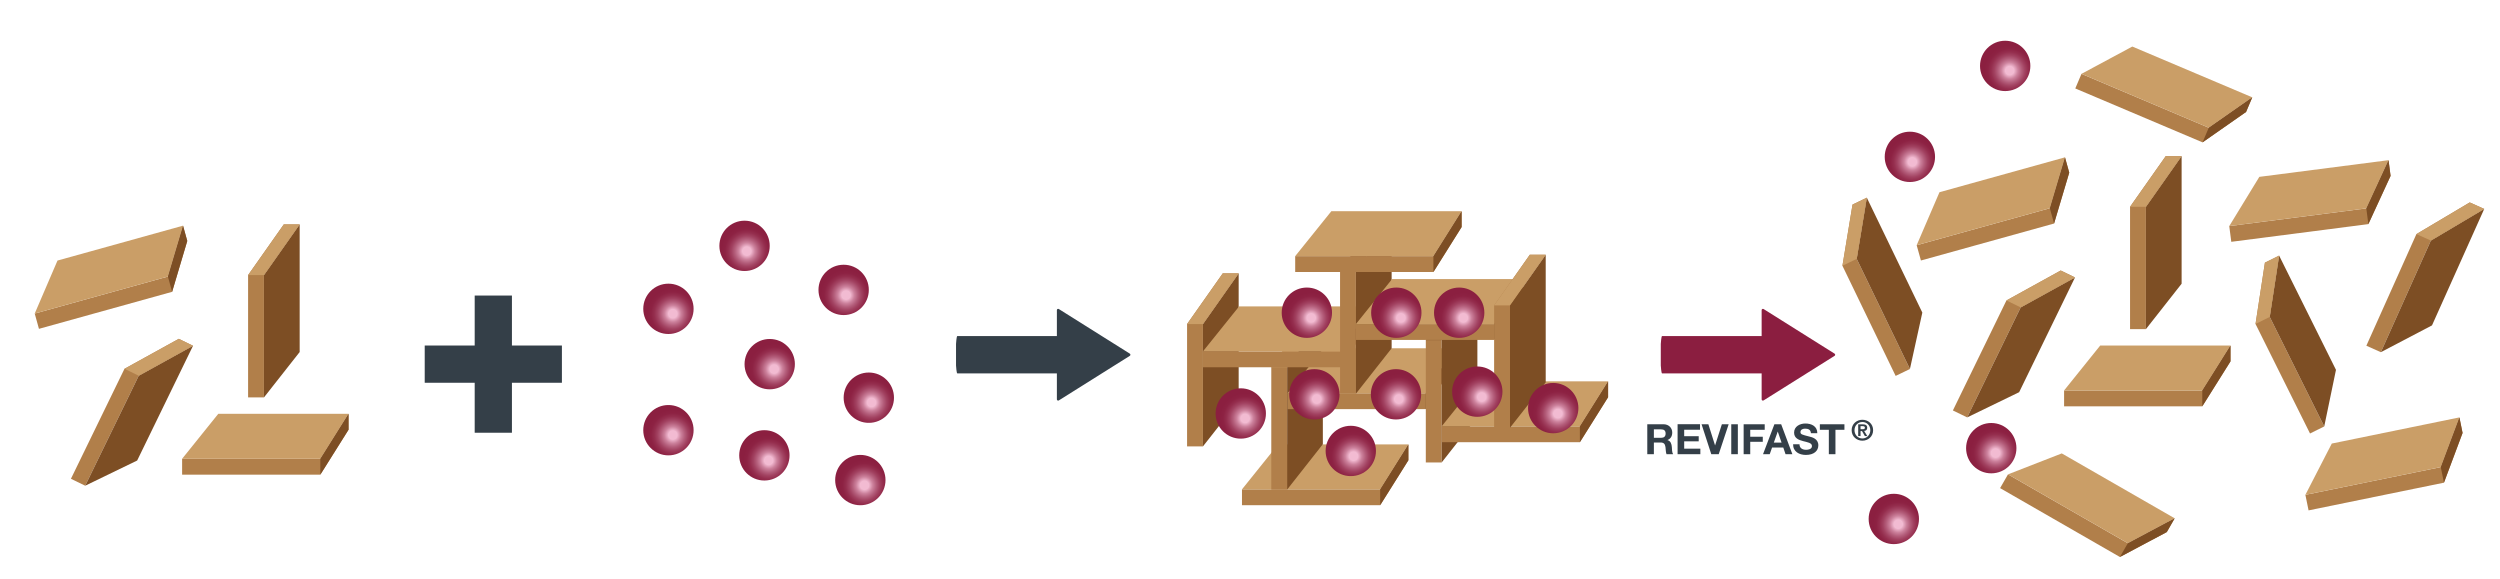 <svg xmlns="http://www.w3.org/2000/svg" xmlns:xlink="http://www.w3.org/1999/xlink" id="Livello_1" viewBox="0 0 1050 243"><defs><style>.cls-1{clip-path:url(#clippath);}.cls-2{fill:none;}.cls-2,.cls-3,.cls-4,.cls-5,.cls-6,.cls-7,.cls-8,.cls-9,.cls-10,.cls-11,.cls-12,.cls-13,.cls-14,.cls-15,.cls-16,.cls-17,.cls-18,.cls-19,.cls-20,.cls-21,.cls-22,.cls-23,.cls-24,.cls-25,.cls-26,.cls-27,.cls-28{stroke-width:0px;}.cls-29{clip-path:url(#clippath-1);}.cls-30{clip-path:url(#clippath-4);}.cls-31{clip-path:url(#clippath-3);}.cls-32{clip-path:url(#clippath-2);}.cls-33{clip-path:url(#clippath-7);}.cls-34{clip-path:url(#clippath-8);}.cls-35{clip-path:url(#clippath-6);}.cls-36{clip-path:url(#clippath-5);}.cls-37{clip-path:url(#clippath-9);}.cls-38{clip-path:url(#clippath-20);}.cls-39{clip-path:url(#clippath-14);}.cls-40{clip-path:url(#clippath-13);}.cls-41{clip-path:url(#clippath-12);}.cls-42{clip-path:url(#clippath-10);}.cls-43{clip-path:url(#clippath-15);}.cls-44{clip-path:url(#clippath-17);}.cls-45{clip-path:url(#clippath-16);}.cls-46{clip-path:url(#clippath-19);}.cls-47{clip-path:url(#clippath-11);}.cls-48{clip-path:url(#clippath-18);}.cls-3{fill:url(#Sfumatura_senza_nome_56-20);}.cls-4{fill:url(#Sfumatura_senza_nome_56-10);}.cls-5{fill:url(#Sfumatura_senza_nome_56-12);}.cls-6{fill:url(#Sfumatura_senza_nome_56-11);}.cls-7{fill:url(#Sfumatura_senza_nome_56-16);}.cls-8{fill:url(#Sfumatura_senza_nome_56-15);}.cls-9{fill:url(#Sfumatura_senza_nome_56-17);}.cls-10{fill:url(#Sfumatura_senza_nome_56-18);}.cls-11{fill:url(#Sfumatura_senza_nome_56-13);}.cls-12{fill:url(#Sfumatura_senza_nome_56-14);}.cls-13{fill:url(#Sfumatura_senza_nome_56-19);}.cls-14{fill:url(#Sfumatura_senza_nome_56-21);}.cls-15{fill:url(#Sfumatura_senza_nome_56);}.cls-16{fill:url(#Sfumatura_senza_nome_56-7);}.cls-17{fill:url(#Sfumatura_senza_nome_56-6);}.cls-18{fill:url(#Sfumatura_senza_nome_56-5);}.cls-19{fill:url(#Sfumatura_senza_nome_56-4);}.cls-20{fill:url(#Sfumatura_senza_nome_56-8);}.cls-21{fill:url(#Sfumatura_senza_nome_56-3);}.cls-22{fill:url(#Sfumatura_senza_nome_56-2);}.cls-23{fill:url(#Sfumatura_senza_nome_56-9);}.cls-24{fill:#8b1e40;}.cls-25{fill:#343f48;}.cls-26{fill:#ca9e67;}.cls-27{fill:#b17f4a;}.cls-28{fill:#7d4e24;}</style><clipPath id="clippath"><path class="cls-2" d="m354.33,167.03c0,5.84,4.73,10.57,10.57,10.57s10.57-4.73,10.57-10.57-4.73-10.57-10.57-10.57-10.57,4.73-10.57,10.57"></path></clipPath><radialGradient id="Sfumatura_senza_nome_56" cx="-2027.64" cy="2346.99" fx="-2027.64" fy="2346.99" r=".33" gradientTransform="translate(65980.89 76117.16) scale(32.36 -32.36)" gradientUnits="userSpaceOnUse"><stop offset="0" stop-color="#f2bbd2"></stop><stop offset=".02" stop-color="#f2bbd2"></stop><stop offset=".17" stop-color="#f2bbd2"></stop><stop offset=".21" stop-color="#e8acc4"></stop><stop offset=".33" stop-color="#cc819c"></stop><stop offset=".47" stop-color="#b45e7b"></stop><stop offset=".6" stop-color="#a24261"></stop><stop offset=".73" stop-color="#952e4e"></stop><stop offset=".86" stop-color="#8d2243"></stop><stop offset="1" stop-color="#8b1f40"></stop></radialGradient><clipPath id="clippath-1"><path class="cls-2" d="m270.17,129.71c0,5.84,4.73,10.57,10.57,10.57s10.57-4.73,10.57-10.57-4.73-10.57-10.57-10.57-10.57,4.73-10.57,10.57"></path></clipPath><radialGradient id="Sfumatura_senza_nome_56-2" cx="-2022.28" cy="2344.61" fx="-2022.28" fy="2344.61" r=".33" gradientTransform="translate(65723.16 76002.87) scale(32.36 -32.36)" xlink:href="#Sfumatura_senza_nome_56"></radialGradient><clipPath id="clippath-2"><path class="cls-2" d="m343.76,121.76c0,5.84,4.73,10.57,10.57,10.57s10.57-4.73,10.57-10.57-4.73-10.57-10.57-10.57-10.57,4.73-10.57,10.57"></path></clipPath><radialGradient id="Sfumatura_senza_nome_56-3" cx="-2026.97" cy="2344.1" fx="-2026.97" fy="2344.1" r=".33" gradientTransform="translate(65948.52 75978.54) scale(32.36 -32.36)" xlink:href="#Sfumatura_senza_nome_56"></radialGradient><clipPath id="clippath-3"><path class="cls-2" d="m310.47,191.25c0,5.84,4.73,10.57,10.57,10.57s10.57-4.73,10.57-10.57-4.73-10.57-10.57-10.57-10.57,4.73-10.57,10.57"></path></clipPath><radialGradient id="Sfumatura_senza_nome_56-4" cx="-2024.85" cy="2348.53" fx="-2024.85" fy="2348.53" r=".33" gradientTransform="translate(65846.58 76191.34) scale(32.36 -32.36)" xlink:href="#Sfumatura_senza_nome_56"></radialGradient><clipPath id="clippath-4"><path class="cls-2" d="m312.71,152.94c0,5.84,4.73,10.57,10.57,10.57s10.57-4.73,10.57-10.57-4.73-10.57-10.57-10.57-10.57,4.73-10.57,10.57"></path></clipPath><radialGradient id="Sfumatura_senza_nome_56-5" cx="-2024.99" cy="2346.09" fx="-2024.99" fy="2346.09" r=".33" gradientTransform="translate(65853.42 76074.02) scale(32.36 -32.36)" xlink:href="#Sfumatura_senza_nome_56"></radialGradient><clipPath id="clippath-5"><path class="cls-2" d="m575.75,165.61c0,5.84,4.73,10.57,10.57,10.57s10.57-4.73,10.57-10.57-4.73-10.57-10.57-10.57-10.57,4.73-10.57,10.57"></path></clipPath><radialGradient id="Sfumatura_senza_nome_56-6" cx="-2041.75" cy="2346.9" fx="-2041.75" fy="2346.9" r=".33" gradientTransform="translate(66658.95 76112.81) scale(32.36 -32.36)" xlink:href="#Sfumatura_senza_nome_56"></radialGradient><clipPath id="clippath-6"><path class="cls-2" d="m541.46,165.61c0,5.84,4.73,10.57,10.57,10.57s10.57-4.73,10.57-10.57-4.73-10.57-10.57-10.57-10.57,4.73-10.57,10.57"></path></clipPath><radialGradient id="Sfumatura_senza_nome_56-7" cx="-2039.57" cy="2346.9" fx="-2039.57" fy="2346.9" r=".33" gradientTransform="translate(66553.94 76112.81) scale(32.36 -32.36)" xlink:href="#Sfumatura_senza_nome_56"></radialGradient><clipPath id="clippath-7"><path class="cls-2" d="m602.29,131.34c0,5.84,4.73,10.57,10.57,10.57s10.57-4.73,10.57-10.57-4.73-10.57-10.57-10.57-10.57,4.73-10.57,10.57"></path></clipPath><radialGradient id="Sfumatura_senza_nome_56-8" cx="-2043.45" cy="2344.71" fx="-2043.45" fy="2344.71" r=".33" gradientTransform="translate(66740.23 76007.86) scale(32.36 -32.36)" xlink:href="#Sfumatura_senza_nome_56"></radialGradient><clipPath id="clippath-8"><path class="cls-2" d="m575.88,131.34c0,5.84,4.73,10.57,10.57,10.57s10.57-4.73,10.57-10.57-4.73-10.57-10.57-10.57-10.57,4.73-10.57,10.57"></path></clipPath><radialGradient id="Sfumatura_senza_nome_56-9" cx="-2041.76" cy="2344.71" fx="-2041.76" fy="2344.71" r=".33" gradientTransform="translate(66659.33 76007.86) scale(32.36 -32.36)" xlink:href="#Sfumatura_senza_nome_56"></radialGradient><clipPath id="clippath-9"><path class="cls-2" d="m641.78,171.41c0,5.84,4.73,10.57,10.57,10.57s10.57-4.73,10.57-10.57-4.73-10.57-10.57-10.57-10.57,4.73-10.57,10.57"></path></clipPath><radialGradient id="Sfumatura_senza_nome_56-10" cx="-2045.96" cy="2347.26" fx="-2045.96" fy="2347.26" r=".33" gradientTransform="translate(66861.16 76130.57) scale(32.36 -32.36)" xlink:href="#Sfumatura_senza_nome_56"></radialGradient><clipPath id="clippath-10"><path class="cls-2" d="m556.76,189.4c0,5.84,4.73,10.57,10.57,10.57s10.57-4.73,10.57-10.57-4.73-10.57-10.57-10.57-10.57,4.73-10.57,10.57"></path></clipPath><radialGradient id="Sfumatura_senza_nome_56-11" cx="-2040.54" cy="2348.41" fx="-2040.54" fy="2348.41" r=".33" gradientTransform="translate(66600.78 76185.67) scale(32.36 -32.36)" xlink:href="#Sfumatura_senza_nome_56"></radialGradient><clipPath id="clippath-11"><path class="cls-2" d="m538.31,131.34c0,5.84,4.73,10.57,10.57,10.57s10.57-4.73,10.57-10.57-4.73-10.57-10.57-10.57-10.57,4.73-10.57,10.57"></path></clipPath><radialGradient id="Sfumatura_senza_nome_56-12" cx="-2039.37" cy="2344.71" fx="-2039.37" fy="2344.71" r=".33" gradientTransform="translate(66544.3 76007.86) scale(32.36 -32.36)" xlink:href="#Sfumatura_senza_nome_56"></radialGradient><clipPath id="clippath-12"><path class="cls-2" d="m510.55,173.66c0,5.84,4.73,10.57,10.57,10.57s10.57-4.73,10.57-10.57-4.73-10.57-10.57-10.57-10.57,4.73-10.57,10.57"></path></clipPath><radialGradient id="Sfumatura_senza_nome_56-13" cx="-2037.6" cy="2347.41" fx="-2037.6" fy="2347.41" r=".33" gradientTransform="translate(66459.27 76137.45) scale(32.36 -32.36)" xlink:href="#Sfumatura_senza_nome_56"></radialGradient><clipPath id="clippath-13"><path class="cls-2" d="m609.89,164.49c0,5.84,4.73,10.57,10.57,10.57s10.57-4.73,10.57-10.57-4.73-10.57-10.57-10.57-10.57,4.73-10.57,10.57"></path></clipPath><radialGradient id="Sfumatura_senza_nome_56-14" cx="-2043.93" cy="2346.82" fx="-2043.93" fy="2346.82" r=".33" gradientTransform="translate(66763.5 76109.37) scale(32.36 -32.36)" xlink:href="#Sfumatura_senza_nome_56"></radialGradient><clipPath id="clippath-14"><path class="cls-2" d="m825.76,188.23c0,5.84,4.73,10.57,10.57,10.57s10.57-4.73,10.57-10.57-4.73-10.57-10.57-10.57-10.57,4.73-10.57,10.57"></path></clipPath><radialGradient id="Sfumatura_senza_nome_56-15" cx="-2057.69" cy="2348.34" fx="-2057.69" fy="2348.34" r=".33" gradientTransform="translate(67424.57 76182.09) scale(32.36 -32.36)" xlink:href="#Sfumatura_senza_nome_56"></radialGradient><clipPath id="clippath-15"><path class="cls-2" d="m791.58,65.88c0,5.84,4.73,10.57,10.57,10.57s10.57-4.73,10.57-10.57-4.73-10.57-10.57-10.57-10.57,4.73-10.57,10.57"></path></clipPath><radialGradient id="Sfumatura_senza_nome_56-16" cx="-2055.51" cy="2340.54" fx="-2055.51" fy="2340.54" r=".33" gradientTransform="translate(67319.9 75807.4) scale(32.36 -32.36)" xlink:href="#Sfumatura_senza_nome_56"></radialGradient><clipPath id="clippath-16"><path class="cls-2" d="m831.61,27.68c0,5.84,4.73,10.57,10.57,10.57s10.57-4.73,10.57-10.57-4.73-10.57-10.57-10.57-10.57,4.73-10.57,10.57"></path></clipPath><radialGradient id="Sfumatura_senza_nome_56-17" cx="-2058.06" cy="2338.11" fx="-2058.06" fy="2338.11" r=".33" gradientTransform="translate(67442.48 75690.43) scale(32.36 -32.36)" xlink:href="#Sfumatura_senza_nome_56"></radialGradient><clipPath id="clippath-17"><path class="cls-2" d="m784.83,217.96c0,5.84,4.73,10.57,10.57,10.57s10.57-4.73,10.57-10.57-4.73-10.57-10.57-10.57-10.57,4.73-10.57,10.57"></path></clipPath><radialGradient id="Sfumatura_senza_nome_56-18" cx="-2055.08" cy="2350.23" fx="-2055.08" fy="2350.23" r=".33" gradientTransform="translate(67299.23 76273.14) scale(32.36 -32.36)" xlink:href="#Sfumatura_senza_nome_56"></radialGradient><clipPath id="clippath-18"><path class="cls-2" d="m270.17,180.68c0,5.84,4.73,10.57,10.57,10.57s10.57-4.73,10.57-10.57-4.73-10.57-10.57-10.57-10.57,4.73-10.57,10.57"></path></clipPath><radialGradient id="Sfumatura_senza_nome_56-19" cx="-2022.28" cy="2347.86" fx="-2022.28" fy="2347.86" r=".33" gradientTransform="translate(65723.16 76158.98) scale(32.36 -32.36)" xlink:href="#Sfumatura_senza_nome_56"></radialGradient><clipPath id="clippath-19"><path class="cls-2" d="m350.77,201.63c0,5.84,4.73,10.57,10.57,10.57s10.57-4.73,10.57-10.57-4.73-10.57-10.57-10.57-10.57,4.73-10.57,10.57"></path></clipPath><radialGradient id="Sfumatura_senza_nome_56-20" cx="-2027.42" cy="2349.19" fx="-2027.42" fy="2349.19" r=".33" gradientTransform="translate(65969.99 76223.11) scale(32.36 -32.36)" xlink:href="#Sfumatura_senza_nome_56"></radialGradient><clipPath id="clippath-20"><path class="cls-2" d="m302.14,103.26c0,5.84,4.73,10.57,10.57,10.57s10.57-4.73,10.57-10.57-4.73-10.57-10.57-10.57-10.57,4.73-10.57,10.57"></path></clipPath><radialGradient id="Sfumatura_senza_nome_56-21" cx="-2024.32" cy="2342.92" fx="-2024.32" fy="2342.92" r=".33" gradientTransform="translate(65821.06 75921.88) scale(32.36 -32.36)" xlink:href="#Sfumatura_senza_nome_56"></radialGradient></defs><polygon class="cls-27" points="52.28 154.89 29.79 201.09 35.78 204 58.27 157.81 81.07 145.22 75.08 142.31 52.28 154.89"></polygon><polygon class="cls-28" points="58.27 157.81 35.78 204 57.61 193.42 81.07 145.22 58.27 157.81"></polygon><polygon class="cls-26" points="58.27 157.81 52.28 154.89 75.08 142.31 81.07 145.22 58.27 157.81"></polygon><polygon class="cls-27" points="134.54 192.69 76.49 192.69 76.49 199.35 134.54 199.35 146.39 180.47 146.39 173.8 134.54 192.69"></polygon><polygon class="cls-26" points="91.68 173.8 76.49 192.69 134.54 192.69 146.39 173.8 91.68 173.8"></polygon><polygon class="cls-28" points="134.54 192.69 134.54 199.35 146.39 180.47 146.39 173.8 134.54 192.69"></polygon><polygon class="cls-27" points="70.51 116.15 14.58 131.69 16.36 138.11 72.29 122.57 78.65 101.2 76.87 94.78 70.51 116.15"></polygon><polygon class="cls-26" points="24.15 109.43 14.58 131.69 70.51 116.15 76.87 94.78 24.15 109.43"></polygon><polygon class="cls-28" points="70.51 116.15 72.29 122.57 78.65 101.2 76.87 94.78 70.51 116.15"></polygon><polygon class="cls-27" points="119.19 94.25 104.2 115.54 104.2 166.92 110.86 166.92 110.86 115.54 125.86 94.25 119.19 94.25"></polygon><polygon class="cls-28" points="125.86 94.25 110.86 115.54 110.86 166.92 125.86 147.85 125.86 94.25 125.86 94.25"></polygon><polygon class="cls-26" points="119.19 94.25 104.2 115.54 110.86 115.54 125.86 94.25 119.19 94.25"></polygon><g class="cls-1"><rect class="cls-15" x="354.33" y="156.46" width="21.13" height="21.13"></rect></g><g class="cls-29"><rect class="cls-22" x="270.17" y="119.14" width="21.13" height="21.13"></rect></g><g class="cls-32"><rect class="cls-21" x="343.76" y="111.2" width="21.13" height="21.13"></rect></g><g class="cls-31"><rect class="cls-19" x="310.47" y="180.68" width="21.13" height="21.13"></rect></g><g class="cls-30"><rect class="cls-18" x="312.71" y="142.38" width="21.13" height="21.13"></rect></g><polygon class="cls-27" points="579.67 205.53 521.63 205.53 521.63 212.19 579.67 212.19 591.52 193.31 591.52 186.64 579.67 205.53"></polygon><polygon class="cls-26" points="579.67 205.53 521.63 205.53 536.81 186.64 591.52 186.64 579.67 205.53"></polygon><polygon class="cls-28" points="579.67 205.53 579.67 212.19 591.52 193.31 591.52 186.64 579.67 205.53"></polygon><polygon class="cls-27" points="548.94 132.95 533.94 154.24 533.94 205.62 540.6 205.62 540.6 154.24 555.6 132.95 548.94 132.95"></polygon><polygon class="cls-28" points="540.6 154.24 540.6 205.62 555.6 186.55 555.6 132.95 540.6 154.24"></polygon><polygon class="cls-26" points="540.6 154.24 533.94 154.24 548.94 132.95 555.6 132.95 540.6 154.24"></polygon><polygon class="cls-27" points="610.68 152.94 598.83 171.83 540.79 171.83 540.79 165.16 598.83 165.16 610.68 146.28 610.68 152.94"></polygon><polygon class="cls-26" points="598.83 165.16 540.79 165.16 555.97 146.28 610.68 146.28 598.83 165.16"></polygon><polygon class="cls-28" points="598.83 165.16 598.83 171.83 610.68 152.94 610.68 146.28 598.83 165.16"></polygon><polygon class="cls-27" points="613.83 121.56 598.84 142.85 598.84 194.23 605.5 194.23 605.5 142.85 620.5 121.56 613.83 121.56"></polygon><polygon class="cls-28" points="605.5 142.85 605.5 194.23 620.5 175.16 620.5 121.56 605.5 142.85"></polygon><polygon class="cls-28" points="605.5 142.85 598.84 142.85 613.83 121.56 620.5 121.56 605.5 142.85"></polygon><polygon class="cls-27" points="513.57 114.8 498.57 136.1 498.57 187.48 505.24 187.48 505.24 136.1 520.24 114.8 513.57 114.8"></polygon><polygon class="cls-28" points="505.24 136.1 505.24 187.48 520.24 168.4 520.24 114.8 505.24 136.1"></polygon><polygon class="cls-26" points="513.57 114.8 498.57 136.1 505.24 136.1 520.24 114.8 513.57 114.8"></polygon><polygon class="cls-27" points="575.14 135.36 563.29 154.24 505.24 154.24 505.24 147.58 563.29 147.58 575.14 128.69 575.14 135.36"></polygon><polygon class="cls-26" points="563.29 147.58 505.24 147.58 520.42 128.69 575.14 128.69 563.29 147.58"></polygon><polygon class="cls-28" points="563.29 147.58 563.29 154.24 575.14 135.36 575.14 128.69 563.29 147.58"></polygon><polygon class="cls-27" points="577.82 92.68 562.82 113.97 562.82 165.35 569.49 165.35 569.49 113.97 584.49 92.68 577.82 92.68"></polygon><polygon class="cls-28" points="569.49 113.97 569.49 165.35 584.49 146.28 584.49 92.68 569.49 113.97"></polygon><polygon class="cls-28" points="569.49 113.97 562.82 113.97 577.82 92.68 584.49 92.68 569.49 113.97"></polygon><polygon class="cls-27" points="613.88 88.7 602.03 107.58 543.98 107.58 543.98 114.25 602.03 114.25 613.88 95.36 613.88 88.7"></polygon><polygon class="cls-26" points="559.17 88.7 543.98 107.58 602.03 107.58 613.88 88.7 559.17 88.7"></polygon><polygon class="cls-28" points="613.88 88.7 602.03 107.58 602.03 114.25 613.88 95.36 613.88 88.7"></polygon><polygon class="cls-27" points="639.38 123.88 627.53 142.76 569.49 142.76 569.49 136.1 627.53 136.1 639.38 117.21 639.38 123.88"></polygon><polygon class="cls-26" points="627.53 136.1 569.49 136.1 584.67 117.21 639.38 117.21 627.53 136.1"></polygon><polygon class="cls-28" points="627.53 136.1 627.53 142.76 639.38 123.88 639.38 117.21 627.53 136.1"></polygon><polygon class="cls-27" points="663.55 179.05 605.5 179.05 605.5 185.72 663.55 185.72 675.4 166.83 675.4 160.17 663.55 179.05"></polygon><polygon class="cls-26" points="620.68 160.17 605.5 179.05 663.55 179.05 675.4 160.17 620.68 160.17"></polygon><polygon class="cls-28" points="663.55 179.05 663.55 185.72 675.4 166.83 675.4 160.17 663.55 179.05"></polygon><polygon class="cls-27" points="642.53 106.98 627.53 128.27 627.53 179.65 634.2 179.65 634.2 128.27 649.2 106.98 642.53 106.98"></polygon><polygon class="cls-28" points="634.2 128.27 634.2 179.65 649.2 160.58 649.2 106.98 634.2 128.27"></polygon><polygon class="cls-26" points="634.2 128.27 627.53 128.27 642.53 106.98 649.2 106.98 634.2 128.27"></polygon><g class="cls-36"><rect class="cls-17" x="575.75" y="155.04" width="21.13" height="21.13"></rect></g><g class="cls-35"><rect class="cls-16" x="541.46" y="155.04" width="21.13" height="21.13"></rect></g><g class="cls-33"><rect class="cls-20" x="602.29" y="120.77" width="21.13" height="21.13"></rect></g><g class="cls-34"><rect class="cls-23" x="575.88" y="120.77" width="21.13" height="21.13"></rect></g><g class="cls-37"><rect class="cls-4" x="641.78" y="160.84" width="21.13" height="21.13"></rect></g><g class="cls-42"><rect class="cls-6" x="556.76" y="178.83" width="21.13" height="21.13"></rect></g><g class="cls-47"><rect class="cls-5" x="538.31" y="120.77" width="21.13" height="21.13"></rect></g><g class="cls-41"><rect class="cls-11" x="510.55" y="163.09" width="21.13" height="21.13"></rect></g><g class="cls-40"><rect class="cls-12" x="609.89" y="153.92" width="21.13" height="21.13"></rect></g><polygon class="cls-27" points="840.04 205.01 890.36 233.94 910.05 223.47 913.37 217.69 893.68 228.16 843.36 199.23 840.04 205.01"></polygon><polygon class="cls-26" points="893.68 228.16 843.36 199.23 865.94 190.43 913.37 217.69 893.68 228.16"></polygon><polygon class="cls-28" points="893.68 228.16 890.36 233.94 910.05 223.47 913.37 217.69 893.68 228.16"></polygon><polygon class="cls-27" points="865.5 113.61 842.7 126.19 820.21 172.39 826.21 175.31 848.69 129.11 871.5 116.53 865.5 113.61"></polygon><polygon class="cls-28" points="848.69 129.11 826.21 175.31 848.04 164.72 871.5 116.53 848.69 129.11"></polygon><polygon class="cls-26" points="848.69 129.11 842.7 126.19 865.5 113.61 871.5 116.53 848.69 129.11"></polygon><polygon class="cls-27" points="936.81 151.77 924.96 170.66 866.92 170.66 866.92 163.99 924.96 163.99 936.81 145.11 936.81 151.77"></polygon><polygon class="cls-26" points="924.96 163.99 866.92 163.99 882.1 145.11 936.81 145.11 924.96 163.99"></polygon><polygon class="cls-28" points="924.96 163.99 924.96 170.66 936.81 151.77 936.81 145.11 924.96 163.99"></polygon><polygon class="cls-27" points="951.26 110.32 947.32 136.07 970.21 182.07 976.18 179.1 953.29 133.1 957.23 107.35 951.26 110.32"></polygon><polygon class="cls-28" points="953.29 133.1 976.18 179.1 981.11 155.34 957.23 107.35 953.29 133.1"></polygon><polygon class="cls-26" points="953.29 133.1 947.32 136.07 951.26 110.32 957.23 107.35 953.29 133.1"></polygon><polygon class="cls-27" points="778.06 85.92 773.82 111.62 796.17 157.88 802.17 154.98 779.82 108.72 784.06 83.02 778.06 85.92"></polygon><polygon class="cls-28" points="779.82 108.72 802.17 154.98 807.38 131.29 784.06 83.02 779.82 108.72"></polygon><polygon class="cls-26" points="778.06 85.92 773.82 111.62 779.82 108.72 784.06 83.02 778.06 85.92"></polygon><polygon class="cls-27" points="869.08 72.51 862.71 93.88 806.79 109.41 805 102.99 860.93 87.45 867.29 66.08 869.08 72.51"></polygon><polygon class="cls-26" points="860.93 87.45 805 102.99 814.58 80.73 867.29 66.08 860.93 87.45"></polygon><polygon class="cls-28" points="860.93 87.45 862.71 93.88 869.08 72.51 867.29 66.08 860.93 87.45"></polygon><polygon class="cls-27" points="909.62 65.56 894.62 86.85 894.62 138.23 901.29 138.23 901.29 86.85 916.28 65.56 909.62 65.56"></polygon><polygon class="cls-28" points="901.29 86.85 901.29 138.23 916.28 119.16 916.28 65.56 901.29 86.85"></polygon><polygon class="cls-26" points="901.29 86.85 894.62 86.85 909.62 65.56 916.28 65.56 901.29 86.85"></polygon><polygon class="cls-27" points="943.35 47.02 925.07 59.79 871.62 37.15 874.22 31.02 927.67 53.65 945.95 40.88 943.35 47.02"></polygon><polygon class="cls-26" points="895.57 19.55 874.22 31.02 927.67 53.65 945.95 40.88 895.57 19.55 895.57 19.55"></polygon><polygon class="cls-28" points="927.67 53.65 925.07 59.79 943.35 47.02 945.95 40.88 927.67 53.65"></polygon><polygon class="cls-27" points="1004.04 73.88 994.71 94.13 937.14 101.56 936.29 94.95 993.85 87.52 1003.19 67.27 1004.04 73.88"></polygon><polygon class="cls-26" points="993.85 87.52 936.29 94.95 948.92 74.28 1003.19 67.27 993.85 87.52"></polygon><polygon class="cls-28" points="993.85 87.52 994.71 94.13 1004.04 73.88 1003.19 67.27 993.85 87.52"></polygon><polygon class="cls-27" points="1034.28 181.84 1026.46 202.72 969.6 214.36 968.26 207.83 1025.12 196.19 1032.95 175.31 1034.28 181.84"></polygon><polygon class="cls-26" points="1025.12 196.19 968.26 207.83 979.35 186.29 1032.95 175.31 1025.12 196.19"></polygon><polygon class="cls-28" points="1025.12 196.19 1026.46 202.72 1034.28 181.84 1032.95 175.31 1025.12 196.19"></polygon><polygon class="cls-27" points="1014.89 98.32 993.87 145.2 999.95 147.92 1020.97 101.04 1043.37 87.75 1043.37 87.75 1037.29 85.02 1014.89 98.32"></polygon><polygon class="cls-28" points="1020.97 101.04 999.95 147.92 1021.44 136.66 1043.37 87.75 1020.97 101.04"></polygon><polygon class="cls-26" points="1014.89 98.32 1020.97 101.04 1043.37 87.75 1037.29 85.02 1014.89 98.32"></polygon><g class="cls-39"><rect class="cls-8" x="825.76" y="177.67" width="21.13" height="21.13"></rect></g><g class="cls-43"><rect class="cls-7" x="791.58" y="55.31" width="21.13" height="21.13"></rect></g><g class="cls-45"><rect class="cls-9" x="831.61" y="17.11" width="21.13" height="21.13"></rect></g><g class="cls-44"><rect class="cls-10" x="784.83" y="207.4" width="21.13" height="21.13"></rect></g><rect class="cls-25" x="178.38" y="145.12" width="57.62" height="15.64"></rect><rect class="cls-25" x="199.37" y="124.13" width="15.64" height="57.62"></rect><path class="cls-24" d="m697.53,144.46v9.05c0,.29.24,3.31.53,3.31h41.83v10.91c0,.19.1.37.27.46.17.09.37.09.54-.01l29.84-18.74c.31-.19.31-.7,0-.9l-29.84-18.75c-.16-.1-.37-.11-.54-.01-.17.09-.27.27-.27.46v10.91h-41.83c-.29,0-.53,3.01-.53,3.31"></path><path class="cls-25" d="m781.43,178.98h.82c.45,0,1.01.08,1.01.61,0,.6-.41.68-.96.68h-.87v-1.29Zm-.98,4.16h.98v-2.1h.61l1.2,2.1h1.02l-1.32-2.15c.73-.06,1.29-.41,1.29-1.32,0-1.07-.69-1.46-1.93-1.46h-1.86v4.93Zm-1.56-2.46c0-2,1.47-3.44,3.32-3.44s3.32,1.45,3.32,3.44-1.49,3.47-3.32,3.47-3.32-1.46-3.32-3.47m-1.2,0c0,2.68,2.13,4.41,4.51,4.41s4.51-1.73,4.51-4.41-2.13-4.38-4.51-4.38-4.51,1.72-4.51,4.38m-9.57,10.09h2.77v-10.26h3.77v-2.33h-10.32v2.33h3.77v10.26Zm-15.02-4.18c-.04,3.1,2.57,4.48,5.36,4.48,3.42,0,5.24-1.73,5.24-4.04,0-2.86-2.82-3.44-3.74-3.67-3.16-.81-3.76-.93-3.76-1.9,0-1.06,1.02-1.43,1.9-1.43,1.32,0,2.4.39,2.49,1.9h2.68c0-2.91-2.42-4.06-5.04-4.06-2.27,0-4.71,1.23-4.71,3.81,0,2.36,1.89,3.09,3.76,3.58,1.85.49,3.74.72,3.74,2.08,0,1.29-1.48,1.57-2.45,1.57-1.48,0-2.79-.65-2.79-2.33h-2.68Zm-6.47-5.31h.04l1.59,4.62h-3.26l1.64-4.62Zm-6.15,9.49h2.8l.99-2.8h4.71l.95,2.8h2.87l-4.71-12.59h-2.84l-4.78,12.59Zm-8.15,0h2.77v-5.2h5.27v-2.15h-5.27v-2.91h6.08v-2.33h-8.85v12.59Zm-5.2,0h2.77v-12.59h-2.77v12.59Zm-1.08-12.59h-2.86l-2.84,8.85h-.04l-2.8-8.85h-2.86l4.09,12.59h3.12l4.18-12.59Zm-21.46,12.59h9.56v-2.33h-6.79v-3.09h6.1v-2.15h-6.1v-2.7h6.65v-2.33h-9.42v12.59Zm-9.96-10.44h3.03c1.23,0,1.9.53,1.9,1.75s-.67,1.8-1.9,1.8h-3.03v-3.54Zm-2.77,10.44h2.77v-4.92h2.77c1.39,0,1.9.58,2.1,1.9.14,1.01.11,2.22.44,3.02h2.77c-.49-.71-.48-2.19-.53-2.98-.09-1.27-.48-2.59-1.83-2.94v-.04c1.39-.56,1.99-1.68,1.99-3.16,0-1.9-1.43-3.47-3.69-3.47h-6.79v12.59Z"></path><g class="cls-48"><rect class="cls-13" x="270.17" y="170.12" width="21.13" height="21.13"></rect></g><g class="cls-46"><rect class="cls-3" x="350.77" y="191.06" width="21.13" height="21.13"></rect></g><g class="cls-38"><rect class="cls-14" x="302.14" y="92.69" width="21.13" height="21.13"></rect></g><path class="cls-25" d="m401.53,144.46v9.05c0,.29.24,3.31.53,3.31h41.83v10.91c0,.19.1.37.27.46.17.09.37.09.54-.01l29.84-18.74c.31-.19.31-.7,0-.9l-29.84-18.75c-.16-.1-.37-.11-.54-.01-.17.09-.27.27-.27.46v10.91h-41.83c-.29,0-.53,3.01-.53,3.31"></path></svg>